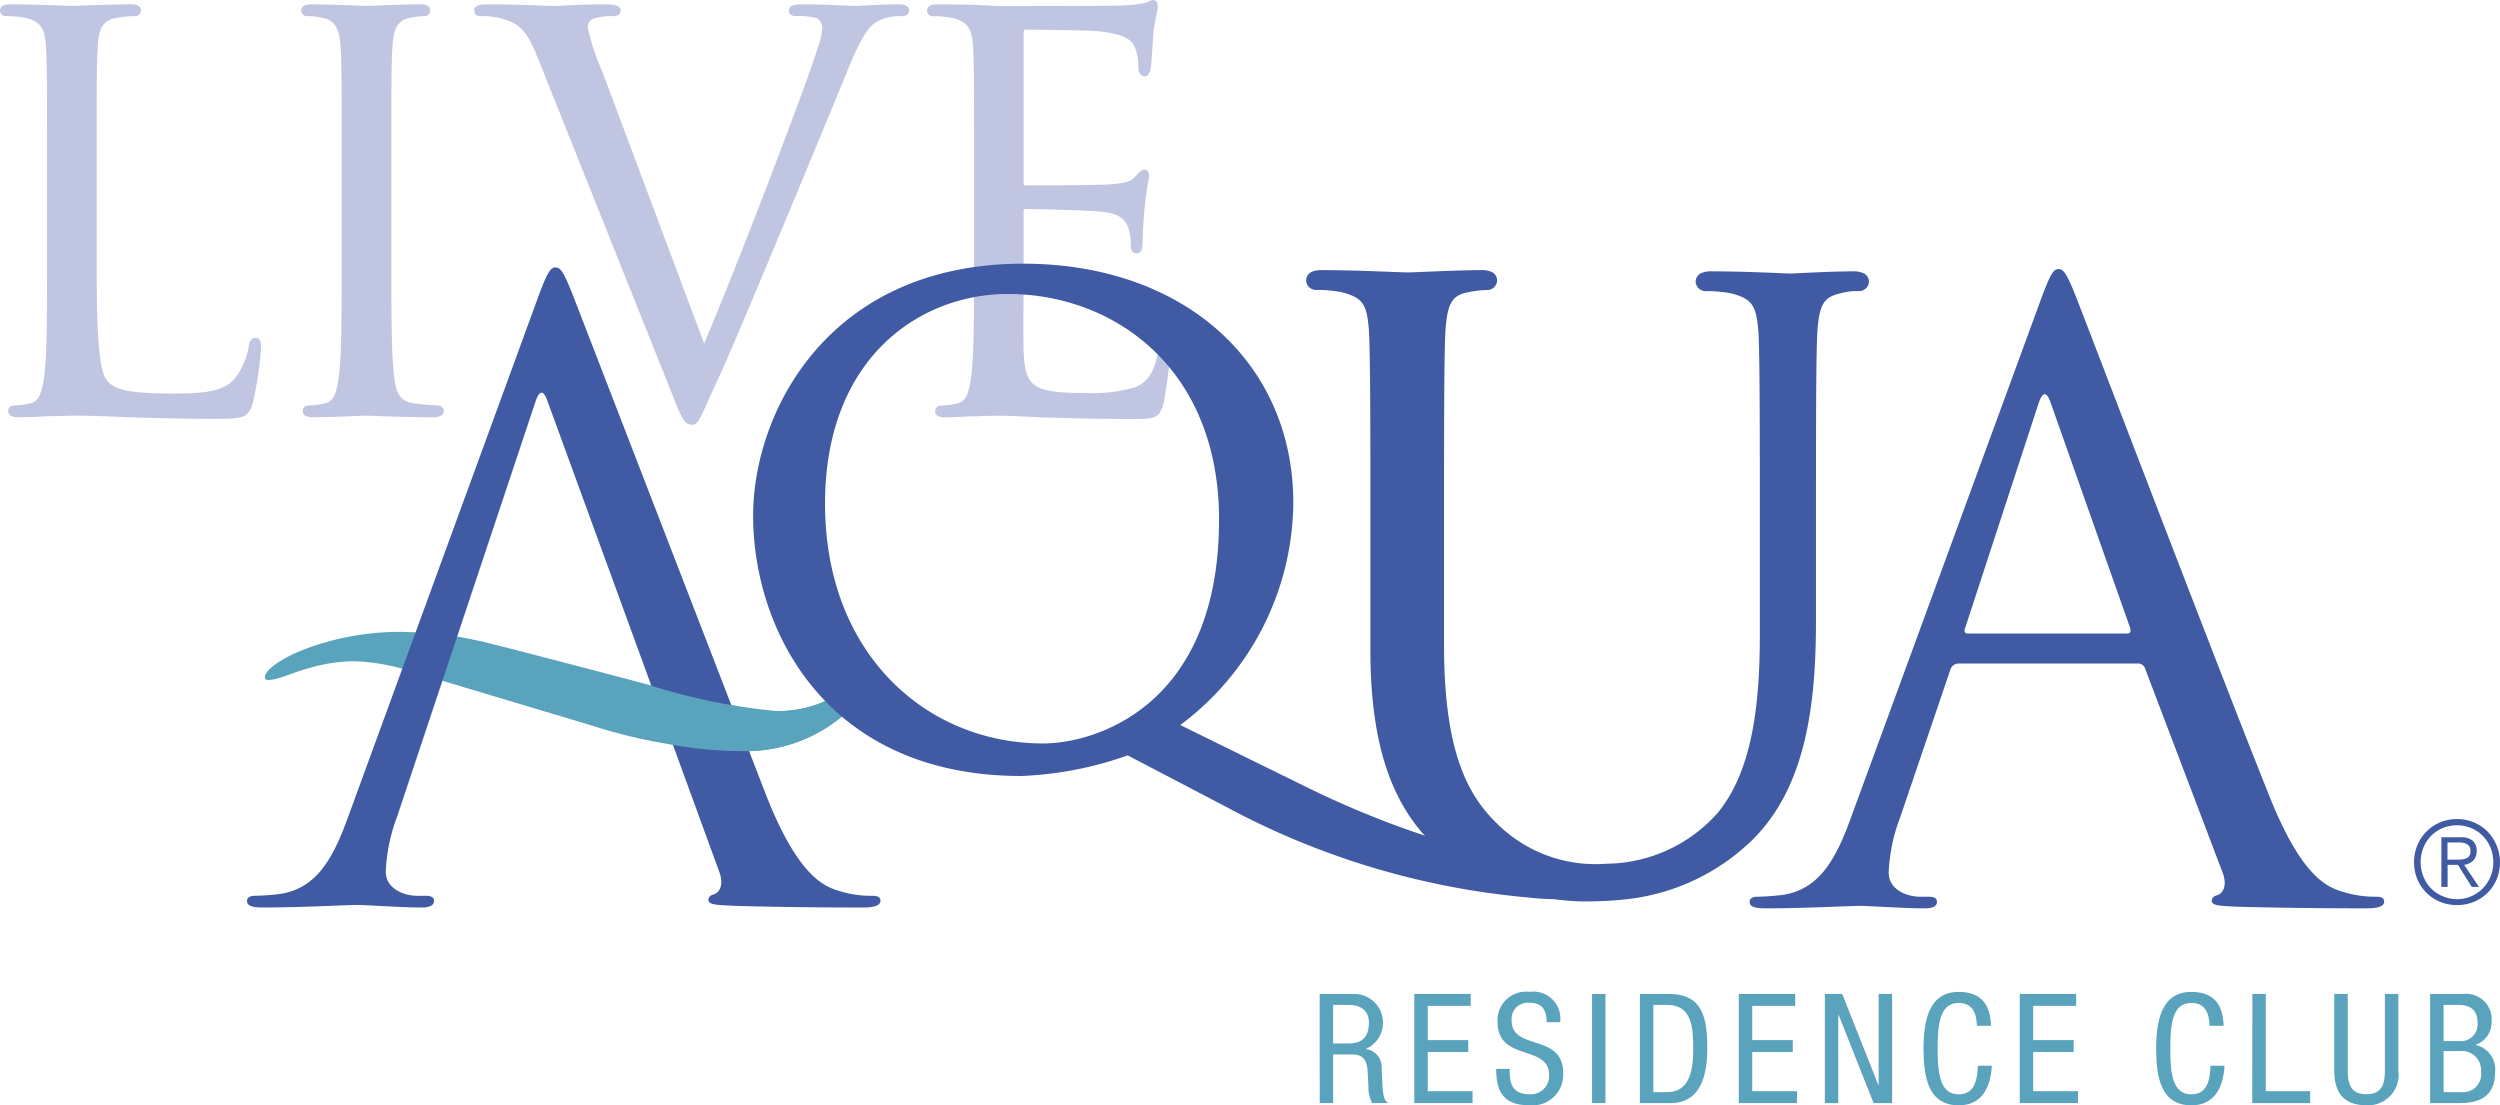 <svg xmlns="http://www.w3.org/2000/svg" width="108" height="47.745" viewBox="0 0 108 47.745">
  <g id="Group_44" data-name="Group 44" transform="translate(-57.267 -43.953)">
    <g id="Group_11" data-name="Group 11" transform="translate(57.267 43.953)">
      <g id="Group_9" data-name="Group 9">
        <g id="Group_8" data-name="Group 8">
          <g id="Group_4" data-name="Group 4">
            <path id="Path_6" data-name="Path 6" d="M68.31,58.461c-.252,0-.286.267-.3.38a3.156,3.156,0,0,1-.586,1.357c-.513.62-1.425.666-2.756.666-1.874,0-2.406-.177-2.738-.51-.412-.41-.487-2.1-.487-5.284V50.915c0-3.639,0-4.3.046-5.04.05-.843.252-1.145.836-1.246a5.427,5.427,0,0,1,.756-.069.249.249,0,0,0,.277-.231c0-.279-.324-.279-.464-.279-.5,0-1.494.034-2.088.055-.235.01-.4.015-.435.015s-.141-.006-.309-.011c-.5-.019-1.54-.059-2.33-.059-.139,0-.464,0-.464.279a.249.249,0,0,0,.279.231,4.323,4.323,0,0,1,.775.067c.742.158.887.513.931,1.248s.046,1.4.046,5.04v4.109c0,2.28,0,4.082-.115,5.055-.1.725-.225,1.132-.607,1.208a3.468,3.468,0,0,1-.681.092c-.2,0-.277.126-.277.233,0,.277.324.277.464.277.368,0,.908-.025,1.33-.048.324,0,.614-.011.8-.017.078,0,.134-.006.162-.006.645,0,1.355.021,2.38.071l.677.017c.84.023,1.885.053,3.2.053,1.256,0,1.376-.1,1.559-.7a14.957,14.957,0,0,0,.353-2.359C68.541,58.7,68.541,58.461,68.31,58.461Z" transform="translate(-57.267 -43.864)" fill="#c0c5e2"/>
            <path id="Path_7" data-name="Path 7" d="M69.968,61.378a10.131,10.131,0,0,1-1.04-.094c-.6-.08-.758-.485-.83-1.2-.118-.975-.118-2.777-.118-5.057V50.915c0-3.639,0-4.3.048-5.04.048-.832.246-1.147.788-1.246a3.318,3.318,0,0,1,.569-.069.249.249,0,0,0,.277-.231c0-.279-.324-.279-.464-.279-.5,0-1.376.034-1.9.055-.208.01-.355.015-.387.015s-.17-.006-.37-.013c-.5-.021-1.433-.057-1.988-.057-.139,0-.466,0-.466.279a.25.25,0,0,0,.279.231,3.051,3.051,0,0,1,.7.09c.468.107.677.462.723,1.225.046.744.046,1.4.046,5.04v4.109c0,2.28,0,4.082-.116,5.055-.1.74-.223,1.132-.607,1.208a3.433,3.433,0,0,1-.679.092c-.206,0-.279.126-.279.233,0,.277.326.277.464.277.5,0,1.378-.034,1.9-.055.208-.01.355-.015.389-.015l.277.01c.521.019,1.607.061,2.6.061.4,0,.464-.174.464-.277S70.172,61.378,69.968,61.378Z" transform="translate(-51.074 -43.864)" fill="#c0c5e2"/>
            <path id="Path_8" data-name="Path 8" d="M86.306,44.051c-.468,0-1.1.034-1.479.053-.174.01-.3.017-.343.017-.1,0-.3-.01-.55-.021-.479-.021-1.134-.05-1.738-.05-.242,0-.6,0-.6.279,0,.153.116.231.347.231a2.921,2.921,0,0,1,.847.084.491.491,0,0,1,.252.454,3.369,3.369,0,0,1-.206.861c-.483,1.58-3.481,9.417-4.9,12.744l-4.4-11.746-.011-.032a9.065,9.065,0,0,1-.613-1.872.377.377,0,0,1,.25-.384A2.6,2.6,0,0,1,74,44.561c.216,0,.326-.086.326-.256,0-.212-.288-.254-.721-.254-.59,0-1.256.031-1.695.052-.227.01-.4.019-.477.019-.093,0-.3-.008-.58-.019-.559-.021-1.4-.052-2.153-.052-.311,0-.7,0-.7.254a.245.245,0,0,0,.277.256,3.515,3.515,0,0,1,.863.09c.767.219,1.1.426,1.622,1.744L76.482,60.71l.057.143c.414,1.046.538,1.361.868,1.361.237,0,.33-.206.677-.981.1-.227.227-.508.385-.845.509-1.086,1.467-3.376,2.792-6.545l1.065-2.563c.847-2.042,1.578-3.805,1.775-4.3.651-1.637.987-1.971,1.248-2.153a2.029,2.029,0,0,1,1.072-.265c.246,0,.37-.086.37-.256C86.793,44.051,86.426,44.051,86.306,44.051Z" transform="translate(-47.518 -43.864)" fill="#c0c5e2"/>
            <path id="Path_9" data-name="Path 9" d="M88.55,58.641c-.206,0-.258.193-.3.427-.16.935-.429,1.372-1,1.613a6.616,6.616,0,0,1-2.206.25c-2.319,0-2.551-.324-2.618-1.83-.015-.349-.01-1.859,0-2.96,0-.433,0-.805,0-1.029V53.057c0-.061.025-.073.073-.073.391,0,2.7.048,3.33.118.836.084,1.044.427,1.137.752a2.289,2.289,0,0,1,.09.744c0,.187.1.3.254.3.256,0,.256-.334.256-.534,0-.153.044-1.009.092-1.487s.1-.809.145-1.029a1.759,1.759,0,0,0,.042-.288c0-.25-.145-.277-.208-.277-.128,0-.223.111-.384.294l-.034.038c-.191.212-.519.254-1.036.3s-3.175.046-3.706.046c-.025,0-.031-.006-.031-.006s-.019-.021-.019-.137V45.375c0-.141.036-.141.05-.141.279,0,2.8.023,3.189.069,1.227.137,1.439.4,1.584.739a2.424,2.424,0,0,1,.134.805c0,.326.151.4.279.4s.208-.111.252-.332c.032-.185.061-.676.086-1.069.013-.214.025-.4.032-.479a6.532,6.532,0,0,1,.137-.811,1.5,1.5,0,0,0,.05-.3c0-.261-.116-.3-.185-.3a.488.488,0,0,0-.223.069.547.547,0,0,1-.126.052,6.262,6.262,0,0,1-.985.113c-.529.025-5.149.025-5.339.025l-.958-.048c-.515-.023-1.137-.023-1.685-.023-.139,0-.466,0-.466.279a.249.249,0,0,0,.279.231,4.307,4.307,0,0,1,.775.067c.744.158.889.513.933,1.248s.046,1.4.046,5.04v4.109c0,2.28,0,4.082-.116,5.055-.1.74-.223,1.132-.607,1.208a3.468,3.468,0,0,1-.681.092c-.2,0-.277.126-.277.233,0,.277.324.277.464.277.164,0,.368-.011.588-.021.256-.013.519-.027.771-.027.454-.021.826-.023.931-.023.328,0,.855.021,1.819.071l.5.013c.842.025,1.994.057,3.444.057.92,0,1.168,0,1.351-.677a22.665,22.665,0,0,0,.305-2.286C88.781,58.908,88.781,58.641,88.55,58.641Z" transform="translate(-38.206 -43.953)" fill="#c0c5e2"/>
          </g>
          <path id="Path_10" data-name="Path 10" d="M114.506,62.639a1.828,1.828,0,0,1,.592.4,1.923,1.923,0,0,1,.391,2.051,1.8,1.8,0,0,1-.983.979,1.889,1.889,0,0,1-.731.141,1.911,1.911,0,0,1-.737-.141,1.821,1.821,0,0,1-.981-.979,1.957,1.957,0,0,1,0-1.46,1.833,1.833,0,0,1,.393-.592,1.811,1.811,0,0,1,.588-.4,1.878,1.878,0,0,1,.737-.143A1.856,1.856,0,0,1,114.506,62.639Zm-1.359.248a1.544,1.544,0,0,0-.5.338,1.579,1.579,0,0,0-.326.506,1.7,1.7,0,0,0,0,1.248,1.558,1.558,0,0,0,.326.506,1.514,1.514,0,0,0,.5.338,1.559,1.559,0,0,0,2.074-.843,1.68,1.68,0,0,0,0-1.248,1.535,1.535,0,0,0-.826-.843,1.609,1.609,0,0,0-1.248,0Zm-.05,2.54V63.28h.826a.773.773,0,0,1,.531.153.566.566,0,0,1,.168.443.674.674,0,0,1-.042.244.551.551,0,0,1-.116.177.61.61,0,0,1-.174.115.821.821,0,0,1-.208.061l.641.954h-.311l-.6-.954h-.445v.954Zm.853-1.185a.681.681,0,0,0,.208-.044.3.3,0,0,0,.143-.111.363.363,0,0,0,.055-.212.354.354,0,0,0-.042-.185.314.314,0,0,0-.116-.113.434.434,0,0,0-.16-.057,1.246,1.246,0,0,0-.191-.015h-.485v.744h.351C113.794,64.25,113.872,64.248,113.95,64.242Z" transform="translate(-7.63 -27.111)" fill="#405ba4"/>
          <g id="Group_5" data-name="Group 5" transform="translate(10.671 11.551)">
            <path id="Path_11" data-name="Path 11" d="M72.512,58.645a17.824,17.824,0,0,0-1.916-.317h0c-.693-.042-1.193-.071-1.5-.071h0a11.6,11.6,0,0,0-4.122.752h0c-1.069.408-1.729.933-1.712,1.206h0c0,.076.046.118.137.12h0c.658.008,1.836-.809,3.771-.809h0a9.314,9.314,0,0,1,2.593.494h0l7.542,2.259a23.271,23.271,0,0,0,6.446,1.126h0a6.532,6.532,0,0,0,4.275-1.363h0c.851-.7,1.378-1.107,1.364-1.4h0c0-.183-.116-.294-.368-.3h0A10.693,10.693,0,0,0,87.952,61h0a5.051,5.051,0,0,1-2.542.676h0c-1.437,0-3.822-.672-7.284-1.588h0c-.006,0-5.156-1.353-5.614-1.446Z" transform="translate(-62.489 -42.511)" fill="#5aa3bd"/>
            <path id="Path_12" data-name="Path 12" d="M83.259,76.115c.214.572,0,.9-.216.969-.145.038-.252.109-.252.25,0,.216.4.216,1.078.252,2.477.074,5.1.074,5.637.074.4,0,.718-.074.718-.29,0-.177-.141-.216-.359-.216a4.578,4.578,0,0,1-1.437-.214c-.754-.216-1.794-.79-3.086-3.986L76.973,51.3c-.431-1.114-.576-1.294-.79-1.294s-.359.216-.79,1.4l-8.152,22.3c-.647,1.8-1.364,3.16-3.017,3.376a10.2,10.2,0,0,1-1.042.071c-.179,0-.323.073-.323.216,0,.216.214.29.681.29,1.689,0,3.664-.111,4.059-.111s1.939.111,2.8.111c.323,0,.538-.074.538-.29,0-.143-.109-.216-.361-.216h-.359c-.609,0-1.364-.323-1.364-1.04a7.592,7.592,0,0,1,.5-2.406l5.963-17.885q.266-.807.538,0Z" transform="translate(-62.859 -50.006)" fill="#405ba4"/>
            <path id="Path_13" data-name="Path 13" d="M72.888,62.133a17.25,17.25,0,0,0,2.948.282h0a6.532,6.532,0,0,0,4.275-1.363h0c.851-.7,1.378-1.107,1.364-1.4h0c0-.183-.116-.294-.368-.3h0a10.693,10.693,0,0,0-1.074.664h0a5.051,5.051,0,0,1-2.542.676h0a26.28,26.28,0,0,1-5.505-1.116Z" transform="translate(-54.57 -41.52)" fill="#5aa3bd"/>
          </g>
          <path id="Path_14" data-name="Path 14" d="M90.5,71.163a15.49,15.49,0,0,1-4.6.891c-8.442,0-11.583-6.334-11.583-11.247,0-4.448,3.227-10.885,11.669-10.885,6.885,0,11.667,4.231,11.667,10.343a12.092,12.092,0,0,1-4.883,9.587l5.622,2.765c6.078,2.946,10.866,3.515,12.826,3.515,1.5,0,2.664-.752,4.7-1.784a1.068,1.068,0,0,1,.433-.137.252.252,0,0,1,.258.248c0,.162-.143.244-.345.326-1.729.79-4.334,3.007-8.452,2.519A33.83,33.83,0,0,1,94.89,73.461Zm3.946-10.169c0-6.6-4.588-9.763-9.122-9.763-3.775,0-7.9,2.729-7.9,9.061,0,6.5,4.391,10.356,9.423,10.356C89.152,70.648,94.444,68.99,94.444,60.994Z" transform="translate(-41.782 -38.531)" fill="#405ba4"/>
          <g id="Group_6" data-name="Group 6" transform="translate(56.425 11.669)">
            <line id="Line_1" data-name="Line 1" transform="translate(16.743 0.461)" fill="#405ba4"/>
            <line id="Line_2" data-name="Line 2" transform="translate(20.119 0.557)" fill="#405ba4"/>
            <path id="Union_1" data-name="Union 1" d="M5.045,24.347l-.012-.012.012.012c-1.321-1.53-2.272-3.818-2.269-7.931V11.766c0-4.967,0-8.185-.067-9.2C2.618,1.5,2.483,1.185,1.492.945A5.791,5.791,0,0,0,.459.855.426.426,0,0,1,0,.46.415.415,0,0,1,.241.074,1.156,1.156,0,0,1,.717,0c1.439,0,3.4.1,3.667.1S6.551,0,7.522,0l.017,0a1.115,1.115,0,0,1,.472.076.41.41,0,0,1,.24.383.429.429,0,0,1-.459.4A4.528,4.528,0,0,0,7.029.95c-.745.125-.922.512-1.008,1.625-.064,1.006-.064,4.225-.064,9.192v4.459c.007,4.56,1,6.451,2.325,7.718a6.032,6.032,0,0,0,4.675,1.7A6.5,6.5,0,0,0,17.8,23.424c1.412-1.75,1.8-4.41,1.8-7.675V11.766c0-4.967,0-8.134-.064-9.142-.1-1.068-.23-1.389-1.219-1.628a5.631,5.631,0,0,0-1.03-.089.432.432,0,0,1-.46-.393.415.415,0,0,1,.24-.385,1.11,1.11,0,0,1,.476-.076c1.438,0,3.207.094,3.377.094.2,0,1.717-.094,2.684-.094a1.074,1.074,0,0,1,.467.076.409.409,0,0,1,.242.385.428.428,0,0,1-.457.393A2.493,2.493,0,0,0,23.1,1c-.757.156-.927.514-1.013,1.625-.062,1.008-.062,4.175-.062,9.142v3.411c-.005,3.449-.373,7.332-3,9.673a9.219,9.219,0,0,1-5.25,2.334,15.13,15.13,0,0,1-1.714.086s-.059,0-.168,0A10.012,10.012,0,0,1,5.045,24.347Zm-.013-.013,0,0Zm-.259-.259.259.259Zm0,0Z" transform="translate(0)" fill="#405ba4"/>
          </g>
          <g id="Group_7" data-name="Group 7" transform="translate(75.582 11.625)">
            <path id="Path_17" data-name="Path 17" d="M109.427,51.444c.433-1.183.576-1.4.792-1.4s.359.179.792,1.29c.538,1.364,6.187,16.177,8.379,21.627,1.3,3.193,2.34,3.765,3.1,3.981a4.645,4.645,0,0,0,1.437.216c.216,0,.361.036.361.216,0,.216-.324.286-.719.286-.54,0-3.166,0-5.647-.071-.683-.036-1.08-.036-1.08-.252,0-.143.109-.216.252-.25.216-.073.431-.4.216-.969L113.959,67.3a.313.313,0,0,0-.323-.216H105.9a.376.376,0,0,0-.359.286l-2.158,6.349a7.528,7.528,0,0,0-.5,2.4c0,.718.756,1.04,1.366,1.04h.361c.252,0,.359.073.359.216,0,.216-.216.286-.54.286-.863,0-2.41-.107-2.805-.107s-2.374.107-4.065.107c-.468,0-.683-.071-.683-.286,0-.143.143-.216.324-.216.252,0,.756-.036,1.044-.071,1.653-.216,2.372-1.58,3.019-3.372Zm3.742,14.345c.179,0,.179-.107.143-.25l-3.418-9.685q-.269-.807-.538,0l-3.166,9.685c-.073.179,0,.25.109.25Z" transform="translate(-96.874 -50.045)" fill="#405ba4"/>
          </g>
        </g>
      </g>
      <g id="Group_10" data-name="Group 10" transform="translate(57.01 42.845)">
        <path id="Path_18" data-name="Path 18" d="M87.142,66.454h1.525a1.241,1.241,0,0,1,.483,2.37v.013a.776.776,0,0,1,.668.786l.038.805c.027.523.113.655.252.74h-.7a1.44,1.44,0,0,1-.158-.681l-.04-.733c-.046-.647-.4-.687-.7-.687h-.786v2.1h-.58Zm.58,2.139H88.3c.343,0,.969,0,.969-.912,0-.462-.309-.752-.851-.752h-.695Z" transform="translate(-87.142 -66.36)" fill="#5aa3bd"/>
        <path id="Path_19" data-name="Path 19" d="M89.284,66.454h2.437v.515H89.864v1.479h1.752v.515H89.864v1.691H91.8v.515H89.284Z" transform="translate(-85.196 -66.36)" fill="#5aa3bd"/>
        <path id="Path_20" data-name="Path 20" d="M93.319,67.72c0-.5-.179-.84-.735-.84a.7.7,0,0,0-.779.767c0,1.326,2.225.534,2.225,2.259a1.323,1.323,0,0,1-1.466,1.4c-1.1,0-1.427-.567-1.427-1.572h.582c0,.531.032,1.1.885,1.1A.794.794,0,0,0,93.424,70c0-1.334-2.227-.561-2.227-2.292a1.234,1.234,0,0,1,1.382-1.3A1.167,1.167,0,0,1,93.9,67.72Z" transform="translate(-83.512 -66.405)" fill="#5aa3bd"/>
        <path id="Path_21" data-name="Path 21" d="M93.308,66.454h.58v4.715h-.58Z" transform="translate(-81.541 -66.36)" fill="#5aa3bd"/>
        <path id="Path_22" data-name="Path 22" d="M94.391,66.454h1.261c1.466,0,1.651,1.055,1.651,2.357,0,1.189-.3,2.359-1.592,2.359H94.391Zm.58,4.24h.609c1,0,1.116-1.03,1.116-1.876,0-.912-.059-1.889-1.116-1.889h-.609Z" transform="translate(-80.558 -66.36)" fill="#5aa3bd"/>
        <path id="Path_23" data-name="Path 23" d="M96.63,66.454h2.437v.515H97.21v1.479h1.752v.515H97.21v1.691h1.935v.515H96.63Z" transform="translate(-78.524 -66.36)" fill="#5aa3bd"/>
        <path id="Path_24" data-name="Path 24" d="M98.578,66.454h.752l1.559,3.935h.013V66.454h.582v4.715h-.8l-1.513-3.818h-.013v3.818h-.58Z" transform="translate(-76.755 -66.36)" fill="#5aa3bd"/>
        <path id="Path_25" data-name="Path 25" d="M103.765,69.6c-.053.891-.4,1.71-1.433,1.71-1.342,0-1.519-1.261-1.519-2.45s.218-2.45,1.519-2.45c.964,0,1.368.542,1.393,1.466h-.607c-.013-.534-.185-.99-.786-.99-.805,0-.912.885-.912,1.975s.107,1.975.912,1.975c.706,0,.805-.66.826-1.235Z" transform="translate(-74.725 -66.405)" fill="#5aa3bd"/>
        <path id="Path_26" data-name="Path 26" d="M102.99,66.454h2.437v.515H103.57v1.479h1.75v.515h-1.75v1.691h1.935v.515H102.99Z" transform="translate(-72.747 -66.36)" fill="#5aa3bd"/>
        <path id="Path_27" data-name="Path 27" d="M109.033,69.6c-.053.891-.4,1.71-1.433,1.71-1.342,0-1.521-1.261-1.521-2.45s.219-2.45,1.521-2.45c.964,0,1.366.542,1.393,1.466h-.609c-.013-.534-.183-.99-.784-.99-.807,0-.912.885-.912,1.975s.1,1.975.912,1.975c.706,0,.805-.66.824-1.235Z" transform="translate(-69.942 -66.405)" fill="#5aa3bd"/>
        <path id="Path_28" data-name="Path 28" d="M108.256,66.454h.58v4.2h1.916v.515h-2.5Z" transform="translate(-67.964 -66.36)" fill="#5aa3bd"/>
        <path id="Path_29" data-name="Path 29" d="M110.11,66.454h.582v3.315c0,.693.225,1.017.8,1.017.62,0,.805-.357.805-1.017V66.454h.582v3.315a1.313,1.313,0,0,1-1.387,1.492c-.945,0-1.382-.521-1.382-1.492Z" transform="translate(-66.28 -66.36)" fill="#5aa3bd"/>
        <path id="Path_30" data-name="Path 30" d="M112.28,66.454h1.446a1.1,1.1,0,0,1,1.208,1.208,1.013,1.013,0,0,1-.685.985v.013a1.073,1.073,0,0,1,.838,1.162c0,.958-.542,1.347-1.527,1.347h-1.28Zm.582,2.034h.666a.718.718,0,0,0,.8-.786c0-.49-.244-.773-.813-.773h-.653Zm0,2.206h.792a.774.774,0,0,0,.826-.872.83.83,0,0,0-.926-.9h-.693Z" transform="translate(-64.309 -66.36)" fill="#5aa3bd"/>
      </g>
    </g>
  </g>
</svg>
